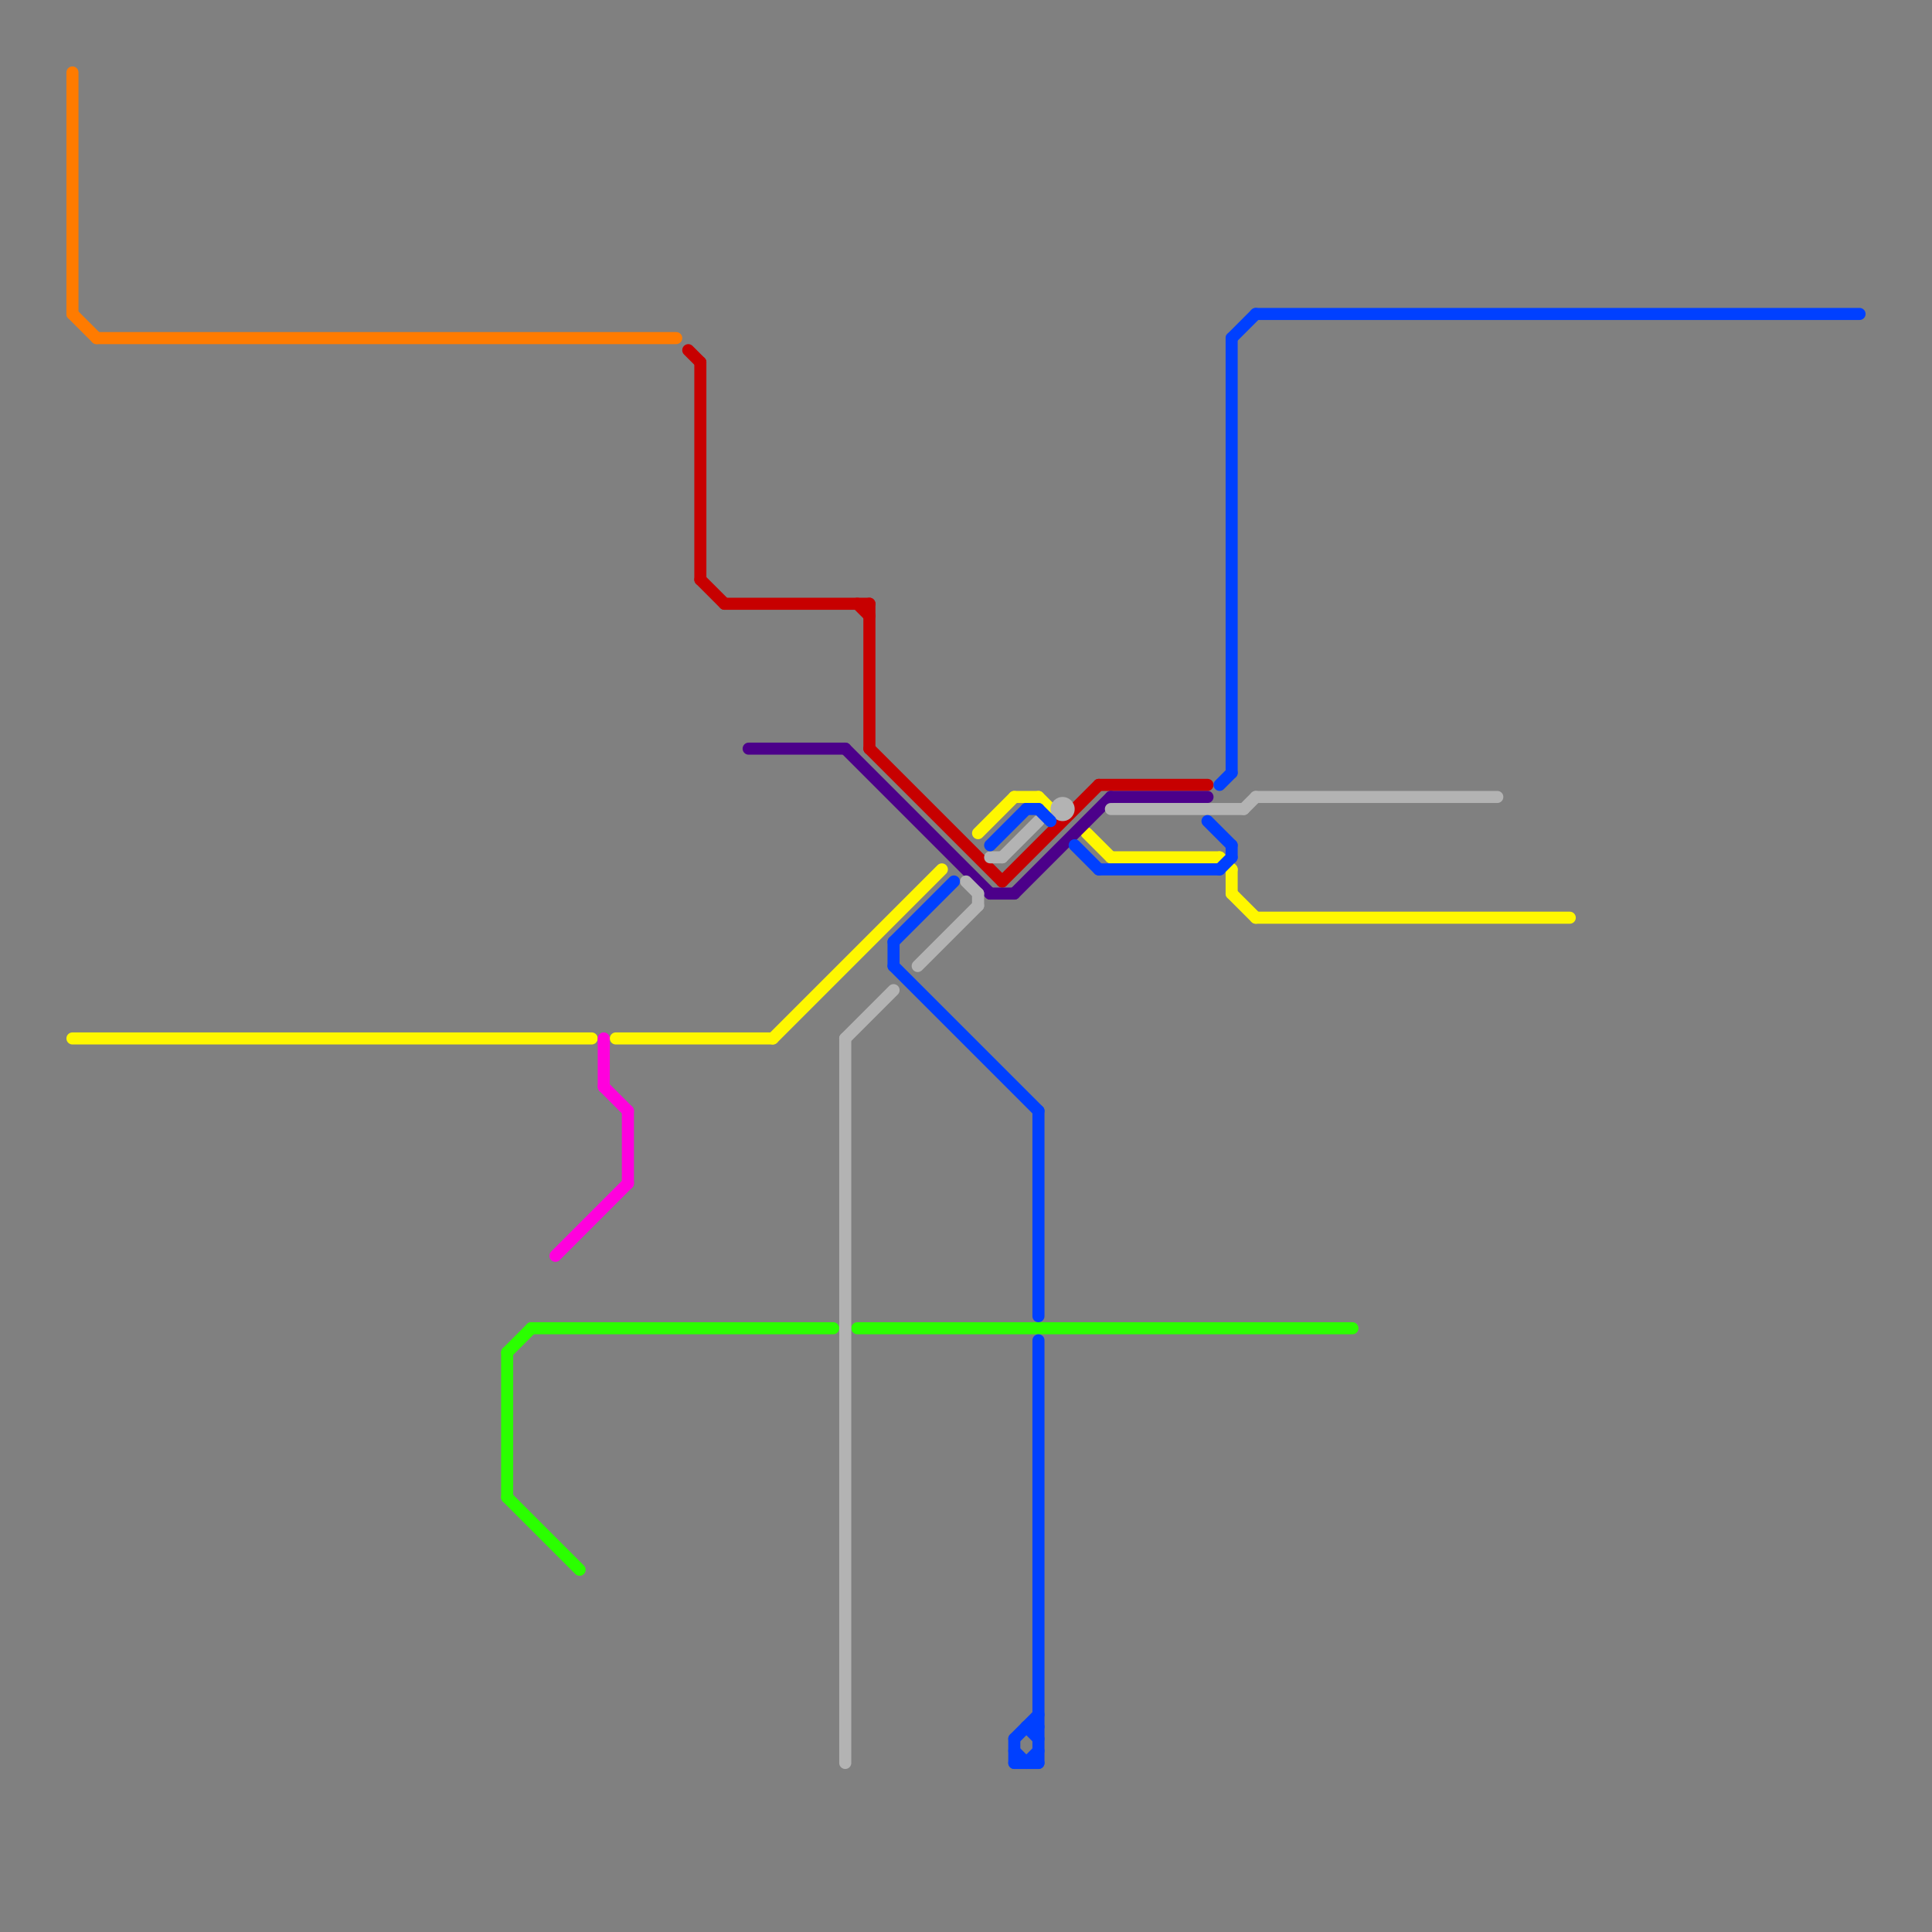 
<svg version="1.1" xmlns="http://www.w3.org/2000/svg" viewBox="0 0 160 160">
<rect x="0" y="0" width="160" height="160" fill="#808080" stroke="none"/>
<style>text { font: 1px Helvetica; font-weight: 600; white-space: pre; dominant-baseline: central; } line { stroke-width: 1; fill: none; stroke-linecap: round; stroke-linejoin: round; } .c0 { stroke: #ff7b00 } .c1 { stroke: #fff700 } .c2 { stroke: #2bff00 } .c3 { stroke: #c70000 } .c4 { stroke: #4c008a } .c5 { stroke: #b3b3b3 } .c6 { stroke: #0040ff } .c7 { stroke: #ff00dd }</style><defs><g id="wm-xf"><circle r="1.2" fill="#000"/><circle r="0.9" fill="#fff"/><circle r="0.6" fill="#000"/><circle r="0.3" fill="#fff"/></g><g id="wm"><circle r="0.6" fill="#000"/><circle r="0.3" fill="#fff"/></g></defs><line class="c0" x1="6" y1="26" x2="8" y2="28"/><line class="c0" x1="8" y1="28" x2="56" y2="28"/><line class="c0" x1="6" y1="6" x2="6" y2="26"/><line class="c1" x1="64" y1="86" x2="78" y2="72"/><line class="c1" x1="86" y1="66" x2="87" y2="67"/><line class="c1" x1="92" y1="71" x2="101" y2="71"/><line class="c1" x1="90" y1="69" x2="92" y2="71"/><line class="c1" x1="104" y1="76" x2="130" y2="76"/><line class="c1" x1="81" y1="69" x2="84" y2="66"/><line class="c1" x1="102" y1="74" x2="104" y2="76"/><line class="c1" x1="51" y1="86" x2="64" y2="86"/><line class="c1" x1="6" y1="86" x2="49" y2="86"/><line class="c1" x1="102" y1="72" x2="102" y2="74"/><line class="c1" x1="101" y1="71" x2="102" y2="72"/><line class="c1" x1="84" y1="66" x2="86" y2="66"/><line class="c2" x1="71" y1="110" x2="112" y2="110"/><line class="c2" x1="42" y1="124" x2="48" y2="130"/><line class="c2" x1="42" y1="112" x2="44" y2="110"/><line class="c2" x1="44" y1="110" x2="69" y2="110"/><line class="c2" x1="42" y1="112" x2="42" y2="124"/><line class="c3" x1="72" y1="50" x2="72" y2="62"/><line class="c3" x1="72" y1="62" x2="83" y2="73"/><line class="c3" x1="60" y1="50" x2="72" y2="50"/><line class="c3" x1="58" y1="48" x2="60" y2="50"/><line class="c3" x1="83" y1="73" x2="91" y2="65"/><line class="c3" x1="58" y1="30" x2="58" y2="48"/><line class="c3" x1="91" y1="65" x2="100" y2="65"/><line class="c3" x1="71" y1="50" x2="72" y2="51"/><line class="c3" x1="57" y1="29" x2="58" y2="30"/><line class="c4" x1="62" y1="62" x2="70" y2="62"/><line class="c4" x1="84" y1="74" x2="92" y2="66"/><line class="c4" x1="92" y1="66" x2="100" y2="66"/><line class="c4" x1="70" y1="62" x2="82" y2="74"/><line class="c4" x1="82" y1="74" x2="84" y2="74"/><line class="c5" x1="103" y1="67" x2="104" y2="66"/><line class="c5" x1="92" y1="67" x2="103" y2="67"/><line class="c5" x1="82" y1="71" x2="83" y2="71"/><line class="c5" x1="70" y1="86" x2="74" y2="82"/><line class="c5" x1="104" y1="66" x2="124" y2="66"/><line class="c5" x1="76" y1="80" x2="81" y2="75"/><line class="c5" x1="83" y1="71" x2="86" y2="68"/><line class="c5" x1="80" y1="73" x2="81" y2="74"/><line class="c5" x1="81" y1="74" x2="81" y2="75"/><line class="c5" x1="70" y1="86" x2="70" y2="146"/><circle cx="88" cy="67" r="1" fill="#b3b3b3" /><line class="c6" x1="102" y1="28" x2="102" y2="64"/><line class="c6" x1="84" y1="145" x2="85" y2="146"/><line class="c6" x1="85" y1="67" x2="86" y2="67"/><line class="c6" x1="85" y1="146" x2="86" y2="145"/><line class="c6" x1="86" y1="67" x2="87" y2="68"/><line class="c6" x1="85" y1="143" x2="86" y2="144"/><line class="c6" x1="74" y1="78" x2="74" y2="80"/><line class="c6" x1="84" y1="144" x2="84" y2="146"/><line class="c6" x1="74" y1="78" x2="79" y2="73"/><line class="c6" x1="102" y1="70" x2="102" y2="71"/><line class="c6" x1="91" y1="72" x2="101" y2="72"/><line class="c6" x1="84" y1="146" x2="86" y2="146"/><line class="c6" x1="82" y1="70" x2="85" y2="67"/><line class="c6" x1="85" y1="143" x2="86" y2="143"/><line class="c6" x1="86" y1="111" x2="86" y2="146"/><line class="c6" x1="84" y1="144" x2="86" y2="142"/><line class="c6" x1="102" y1="28" x2="104" y2="26"/><line class="c6" x1="89" y1="70" x2="91" y2="72"/><line class="c6" x1="101" y1="72" x2="102" y2="71"/><line class="c6" x1="104" y1="26" x2="154" y2="26"/><line class="c6" x1="101" y1="65" x2="102" y2="64"/><line class="c6" x1="86" y1="92" x2="86" y2="109"/><line class="c6" x1="100" y1="68" x2="102" y2="70"/><line class="c6" x1="74" y1="80" x2="86" y2="92"/><line class="c7" x1="50" y1="90" x2="52" y2="92"/><line class="c7" x1="46" y1="104" x2="52" y2="98"/><line class="c7" x1="52" y1="92" x2="52" y2="98"/><line class="c7" x1="50" y1="86" x2="50" y2="90"/>
</svg>
